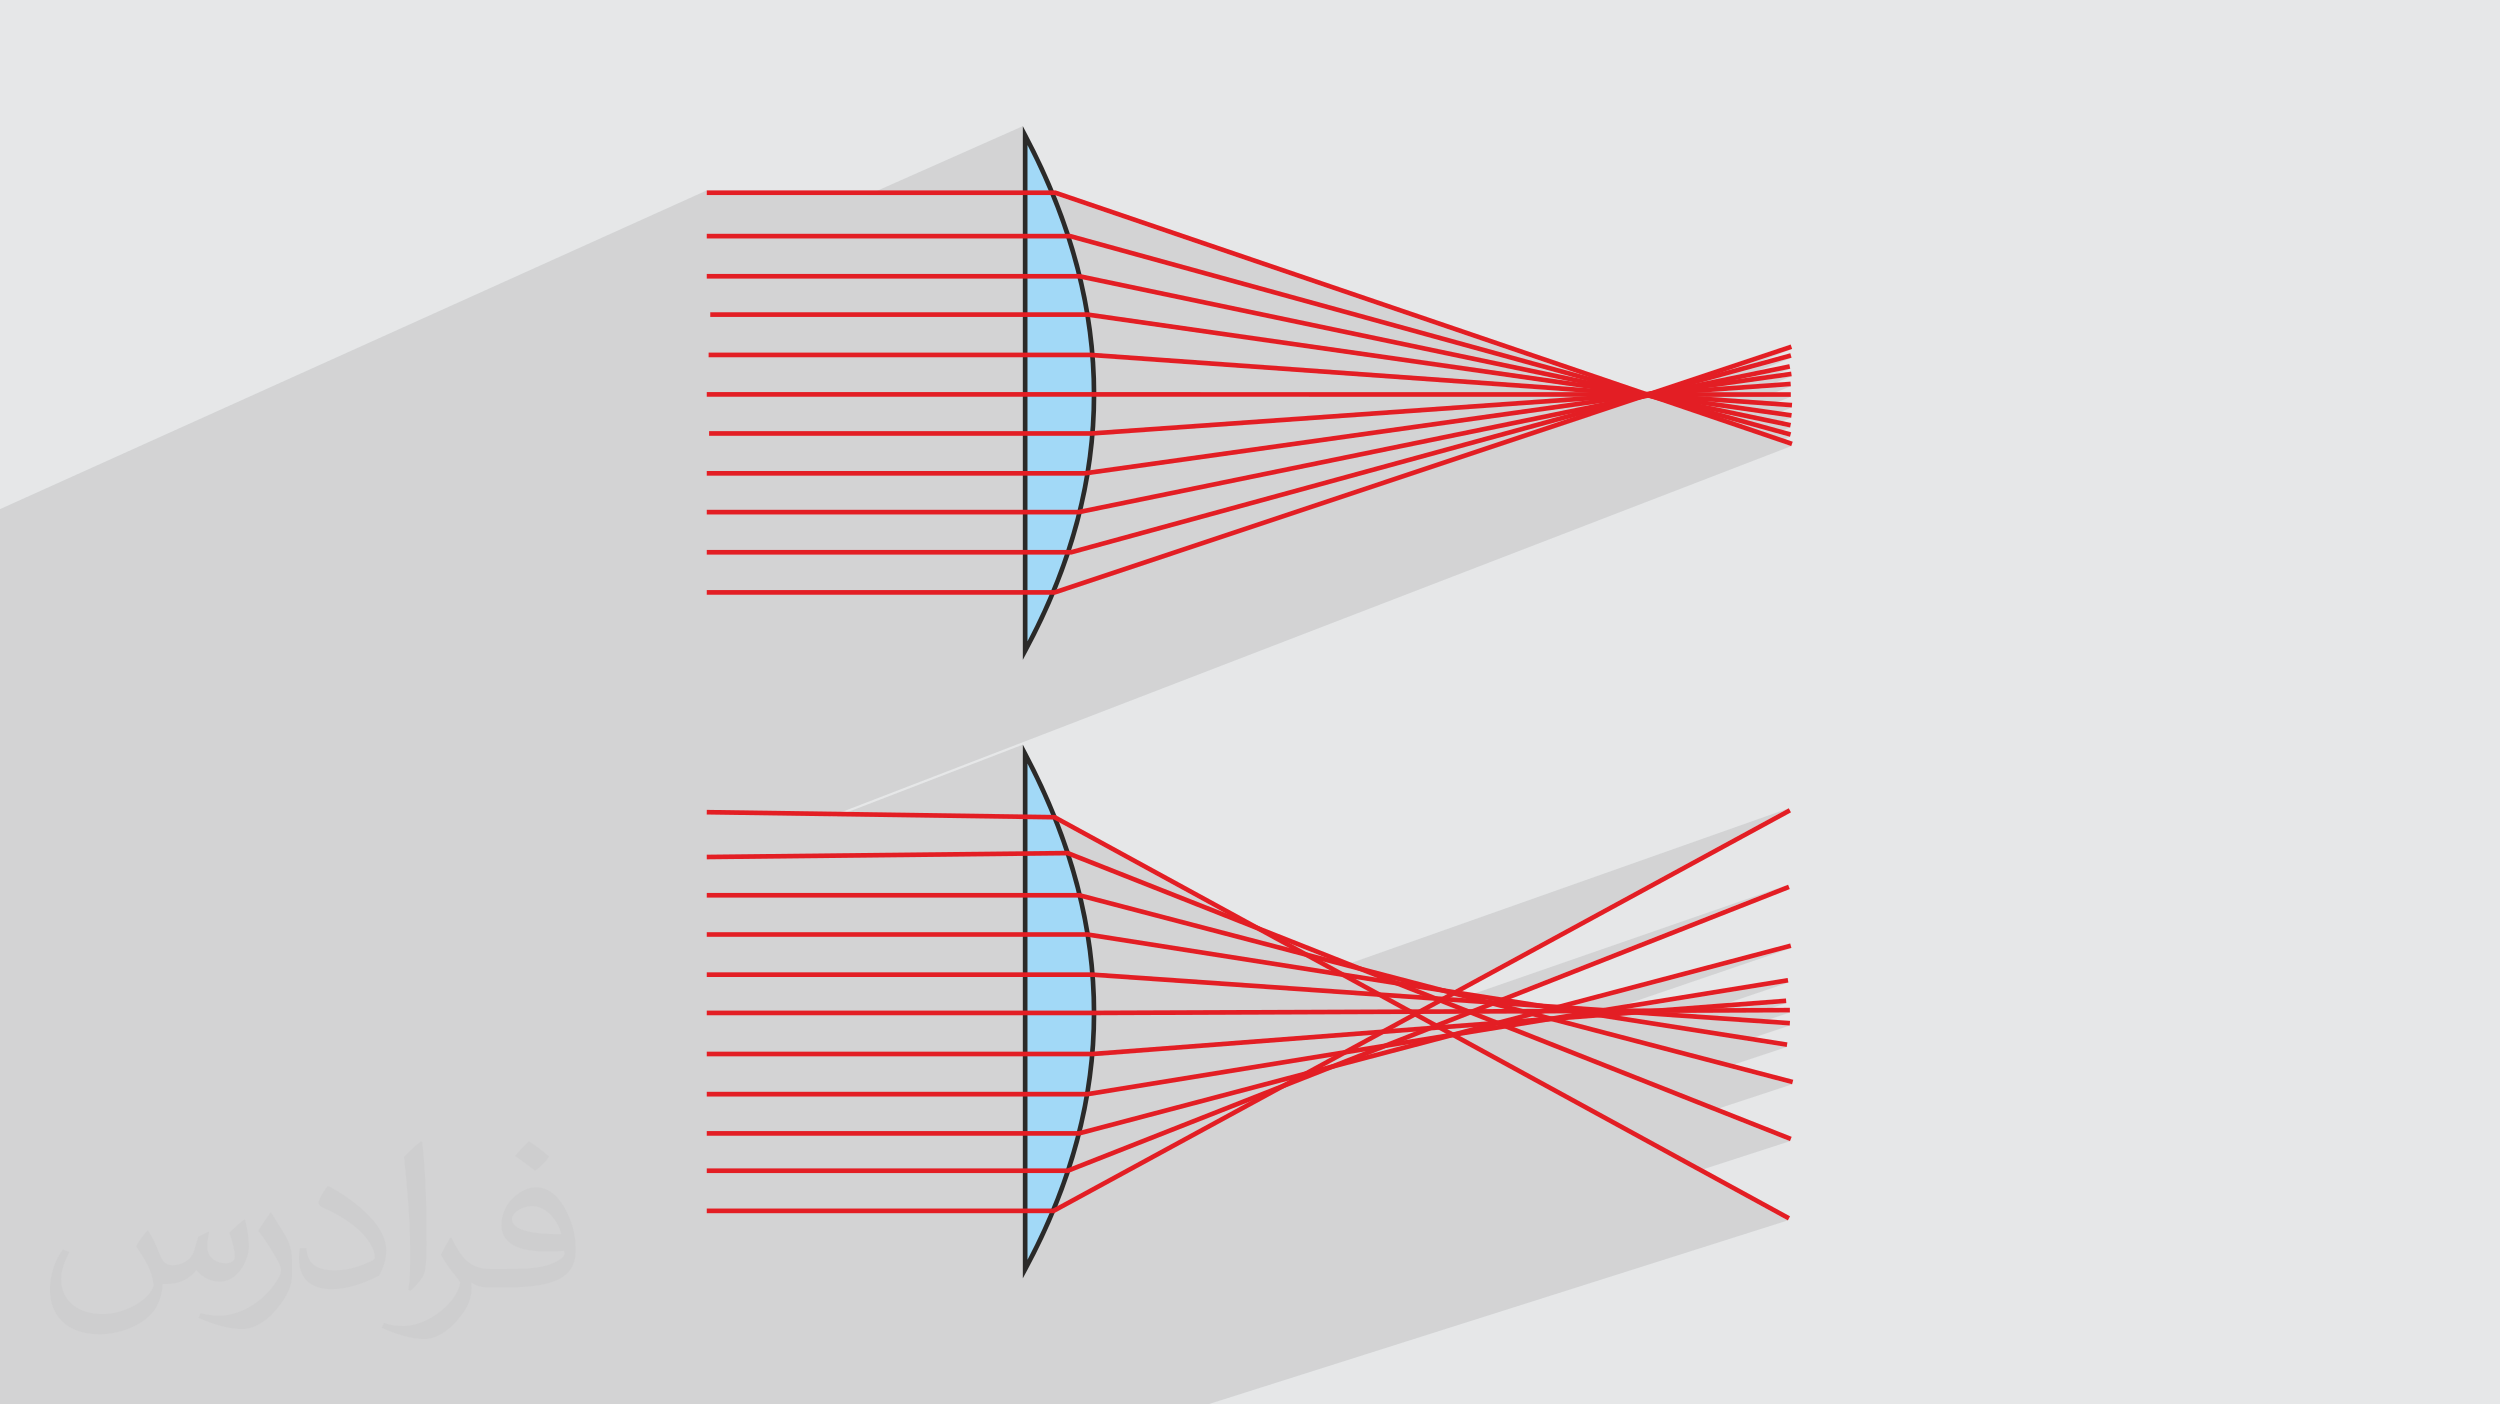 <?xml version="1.0" encoding="UTF-8"?>
<!DOCTYPE svg PUBLIC "-//W3C//DTD SVG 1.1//EN" "http://www.w3.org/Graphics/SVG/1.1/DTD/svg11.dtd">
<!-- Creator: CorelDRAW 2020 (64-Bit) -->
<svg xmlns="http://www.w3.org/2000/svg" xml:space="preserve" width="94.192mm" height="52.917mm" version="1.1" style="shape-rendering:geometricPrecision; text-rendering:geometricPrecision; image-rendering:optimizeQuality; fill-rule:evenodd; clip-rule:evenodd"
viewBox="0 0 9404.92 5283.66"
 xmlns:xlink="http://www.w3.org/1999/xlink"
 xmlns:xodm="http://www.corel.com/coreldraw/odm/2003">
 <defs>
  <style type="text/css">
   <![CDATA[
    .fil3 {fill:#A2D9F7}
    .fil0 {fill:#E6E7E8}
    .fil4 {fill:#2B2A29;fill-rule:nonzero}
    .fil5 {fill:#E31E24;fill-rule:nonzero}
    .fil2 {fill:#373435;fill-opacity:0.031}
    .fil1 {fill:#2B2A29;fill-opacity:0.102}
   ]]>
  </style>
 </defs>
 <g id="Layer_x0020_1">
  <polygon class="fil0" points="-0,0 9404.92,0 9404.92,5283.66 -0,5283.66 "/>
  <polygon class="fil1" points="3677.57,5283.66 3081.43,5283.66 2677.11,5283.66 2468.86,5283.66 2429.97,5283.66 2338.75,5283.66 2337.49,5283.66 2246.57,5283.66 2231.77,5283.66 2033.97,5283.66 1847.99,5283.66 1795.02,5283.66 1704.53,5283.66 1481.39,5283.66 1430.49,5283.66 1140.47,5283.66 1088.39,5283.66 778.07,5283.66 610.69,5283.66 563.41,5283.66 403.03,5283.66 402.51,5283.66 384.61,5283.66 208.06,5283.66 161.82,5283.66 15.76,5283.66 15.72,5283.66 -0,5283.66 -0,5226.74 -0,5210.38 -0,5158.06 -0,5089.38 -0,5073.01 -0,5016.38 -0,4948.72 -0,4932.36 -0,4873.63 -0,4804.81 -0,4788.45 -0,4715.94 -0,4670.7 -0,4654.34 -0,4577.6 -0,4530.05 -0,4513.7 -0,4392.67 -0,4376.31 -0,4353.56 -0,4318.13 -0,4283.18 -0,4274.96 -0,4258.56 -0,4243.94 -0,4242.23 -0,4214.64 -0,4184.98 -0,4153.26 -0,4118.38 -0,4101.5 -0,4085.3 -0,4084.95 -0,4054.15 -0,4028.53 -0,3995.3 -0,3995.09 -0,3968.17 -0,3966.88 -0,3938.24 -0,3817.35 -0,3703.76 -0,3578.07 -0,3455.03 -0,3331.71 -0,3329.91 -0,3315.36 -0,3200.7 -0,3200.68 -0,3191.07 -0,3174.71 -0,3064.2 -0,3050.42 -0,3034.08 -0,2922.37 -0,2914.7 -0,2898.33 -0,2781.51 -0,2778.35 -0,2762 -0,2638.11 -0,2632.1 -0,2621.76 -0,2502.76 -0,2486.42 -0,2463.03 -0,2363.84 -0,2347.5 -0,2252.64 -0,2224.37 -0,2216.75 -0,2208.02 -0,2181.32 -0,2083.74 -0,2067.37 -0,1931.65 -0,1915.28 2658.81,716.24 2658.81,733.81 3263.31,733.81 3847.81,474.54 3847.81,513.76 3856.59,509.88 3856.59,549.62 3865.38,545.73 3865.38,733.81 3968.51,733.81 6191.74,1491.78 6202.39,1491.02 6210.45,1489.88 6741.93,1312.64 6472.36,1418.82 6739.74,1345.71 6525.17,1430.06 6734.8,1387.12 6619.49,1432.34 6740.4,1415.34 6623.13,1461.25 6737.18,1453.17 6635.46,1492.9 6737.01,1492.92 6650.97,1526.45 6740.78,1532.88 6667.63,1561.32 6738.42,1571.46 6675.4,1595.89 6734.35,1608.25 6681.31,1628.77 6733.85,1643.24 6687.95,1660.97 6738.6,1678.23 3124.59,3070.89 3146.94,3071.21 3847.81,2801.29 3847.81,2840 3856.59,2836.63 3856.59,2875.85 3865.38,2872.48 3865.38,3081.62 3964.93,3083.07 4728.97,3500.4 5059.38,3631.03 6729.28,3040.69 5447.39,3738 5514.68,3748.59 6726.77,3328.24 5617.57,3764.8 5794.56,3792.68 5862.23,3797.39 6739.21,3566.17 6027.64,3808.9 6033.03,3809.28 6727.84,3696.31 6434.16,3795.62 6720.07,3773.7 6614.23,3809.3 6733.5,3808.82 6612,3849.58 6732.88,3858 6565.21,3914.05 6721.58,3938.69 6494.38,4014.24 6741.8,4079.02 6442.06,4177.68 6733.76,4292.99 6386.24,4405.64 6725.77,4591.09 4542.58,5283.66 "/>
  <path class="fil2" d="M557.14 4629.28c17.95,27.21 29.6,53.36 40.96,82.43 8.45,16.91 12.93,48.09 52.57,48.09 11.61,0 28.28,-3.42 43.06,-11.61 16.63,-8.73 29.32,-21.94 35.94,-42l15.85 -53.36 38.57 -19.02 2.64 2.64c-5.27,20.09 -6.59,39.36 -6.59,54.43 0,44.63 38.57,61.56 69.22,61.56 17.95,0 34.09,-8.73 34.09,-25.11 0,-21.13 -8.98,-57.06 -20.62,-89.29 17.95,-17.95 35.94,-35.94 56.53,-50.47l3.17 1.6c8.98,38.04 14,75.56 14,100.66 0,24.57 -10.83,51.79 -19.81,69.49 -18.49,34.87 -51.25,62.62 -90.87,62.62 -30.1,0 -63.65,-15.07 -86.66,-43.06l-1.32 0c-21.66,26.96 -55.22,51.25 -108.86,51.25l-16.63 0c-2.64,35.41 -10.29,60.49 -21.94,82.95 -31.95,62.34 -126.81,106.47 -216.1,106.47 -124.17,0 -186.51,-71.59 -186.51,-166.96 0,-58.91 19.27,-113.6 48.88,-152.42l24.29 10.04c-18.49,35.41 -30.91,68.68 -30.91,101.45 0,89.29 72.66,131.83 156.4,131.83 77.68,0 173.83,-49.41 191.28,-106.72 -6.59,-62.62 -30.1,-91.93 -66.04,-148.99 10.83,-19.02 24.83,-38.04 42.28,-58.38l3.17 0 0 0 0 0 -0.02 -0.09zm1432.14 -336.04c26.15,16.39 51.79,35.66 76.87,57.85 -14,19.81 -31.45,37.79 -53.11,53.64 -25.11,-20.34 -50.19,-37.79 -75.84,-56.27 17.42,-19.55 34.62,-38.29 52.04,-55.22l0 0 0 0 0 0 0 0 0 0 0.03 0zm13.47 244.11c-42.28,0 -76.87,27.75 -76.87,48.34 0,44.13 84.53,57.85 185.72,57.31 -12.68,-51.79 -57.06,-105.68 -108.86,-105.68l0.01 0.03zm-94.86 236.19c54.96,0 103.04,-1.6 139.74,-10.83 40.96,-10.29 75.56,-30.91 75.56,-45.17 0,-3.7 0,-8.19 -1.32,-11.89 -22.98,2.11 -49.41,2.11 -72.38,2.11 -74.49,0 -131.55,-16.91 -154.02,-58.66 -5.55,-11.61 -9.51,-24.57 -9.51,-39.36 0,-40.43 17.42,-79.79 48.09,-107 25.61,-22.45 53.89,-36.44 82.67,-36.44 52.04,0 93.51,41.75 122.57,107.54 15.85,35.94 26.68,77.4 26.68,129.72 0,34.87 -9.51,64.19 -31.17,85.85 -40.43,39.11 -114.92,53.89 -229.04,53.89l-51.79 0 0 0 -13.47 0c-28.28,0 -48.62,-5.02 -64.72,-17.42l-2.64 0c0.79,6.59 1.32,12.93 1.32,19.02 0,25.61 -8.45,58.38 -25.61,84.53 -50.72,75.3 -105.68,108.04 -153.24,108.04 -48.09,0 -107,-18.49 -160.11,-42.54l9.51 -18.49c17.17,7.13 40.96,11.89 73.7,11.89 85.85,0 198.66,-82.43 212.66,-163 -3.17,-6.59 -8.98,-15.32 -17.17,-24.57 -25.11,-29.85 -40.96,-54.68 -55.75,-80.83 12.68,-25.11 24.29,-45.17 35.13,-63.4l4.49 -0.53c36.72,74.77 69.99,117.55 144.23,117.55l11.61 0 0 0 53.89 0 0 0 0 0 0 0 0 0 0 0 0.09 0.01zm-371.98 79c6.34,-34.34 6.87,-72.91 6.87,-108.86l0 -53.36c0,-99.6 -12.68,-244.36 -22.98,-338.68 17.95,-19.27 43.06,-42 62.87,-57.31l5.81 1.6c13.47,118.62 16.63,256 16.63,383.06 0,33.3 -1.32,65.79 -4.49,89.55 -1.85,30.1 -19.27,52.83 -56.53,87.7l-8.19 -3.7zm-382.8 -157.19c1.85,46.77 24.83,83.49 105.15,83.49 49.93,0 92.19,-12.93 138.96,-35.13 8.45,-3.7 12.93,-8.73 12.93,-12.93 0,-29.32 -22.45,-68.15 -60.23,-103.55 -36.72,-33.3 -85.34,-62.62 -130.76,-82.18 -15.6,-6.59 -20.62,-13.47 -20.62,-20.09 0,-13.47 17.95,-41.75 32.77,-62.09l5.02 -0.53c52.04,27.21 110.17,67.64 153.24,112.53 39.11,41.47 63.4,83.49 63.4,129.19 0,33.81 -10.29,65.51 -26.96,95.11 -57.06,28.79 -117.83,50.72 -178.06,50.72 -73.17,0 -123.1,-34.34 -123.1,-114.92 0,-8.73 0,-22.19 3.17,-39.64l25.11 0 0 0 0 0 0 0 0 0 0 0 -0.02 0zm-132.37 -132.9l45.45 73.45c16.63,27.21 32.23,56.81 32.23,103.55l0 59.7c0,48.34 -30.91,100.13 -80.83,151.38 -39.11,34.62 -73.7,49.41 -105.68,49.41 -47.55,0 -101.98,-14.79 -164.85,-41.75l7.13 -18.49c19.81,5.27 42.79,9.77 71.06,9.77 90.36,-0.53 182.8,-66.57 225.08,-147.15 5.02,-9.26 6.87,-17.95 6.87,-24.04 0,-9.26 -5.02,-19.55 -8.98,-28.79 -22.98,-43.31 -48.62,-82.95 -76.87,-119.68 14.79,-23.25 29.6,-45.7 45.7,-67.9l3.7 0.53 0 0 0 0 0 0 0 0 0 0 -0.02 0.01z"/>
  <g id="_2734617028208">
   <path class="fil3" d="M3856.59 509.88c345.65,653.31 345.24,1299.24 0,1937.83l0 -1937.83z"/>
   <path class="fil4" d="M3864.35 505.79c173.49,327.91 260.13,654.08 260.07,978.52 -0.05,324.47 -86.81,646.99 -260.11,967.55l-16.5 30.52 0 -2007.84 16.53 31.25zm242.57 978.52c0.05,-311.03 -80.42,-623.9 -241.54,-938.58l0 1866.78c160.93,-307.79 241.49,-617.19 241.54,-928.2z"/>
   <path class="fil3" d="M3856.59 2836.63c345.65,653.31 345.24,1299.24 0,1937.83l0 -1937.83z"/>
   <path class="fil4" d="M3864.35 2832.54c173.49,327.91 260.13,654.09 260.07,978.52 -0.05,324.47 -86.81,646.99 -260.11,967.55l-16.5 30.52 0 -2007.84 16.53 31.25zm242.57 978.52c0.05,-311.03 -80.42,-623.9 -241.54,-938.58l0 1866.78c160.93,-307.78 241.49,-617.19 241.54,-928.2z"/>
   <polygon class="fil5" points="2658.81,716.24 3971.31,716.24 6744.22,1661.63 6738.6,1678.23 3968.51,733.81 2658.81,733.81 "/>
   <polygon class="fil5" points="2658.81,879.58 4027.16,879.58 6738.44,1626.37 6733.85,1643.24 4025.07,897.14 2658.81,897.14 "/>
   <polygon class="fil5" points="2658.81,1030.62 4062.04,1030.62 6737.92,1591.09 6734.35,1608.25 4060.44,1048.18 2658.81,1048.18 "/>
   <polygon class="fil5" points="2671.97,1174.63 4091.61,1174.63 6740.88,1554.11 6738.42,1571.46 4090.58,1192.2 2671.97,1192.2 "/>
   <polygon class="fil5" points="2665.81,1326.55 4105.14,1326.55 6742.01,1515.39 6740.78,1532.88 4105.01,1344.12 2665.81,1344.12 "/>
   <polygon class="fil5" points="2658.81,1474.95 4113.91,1474.95 4113.91,1474.99 6737.01,1475.43 6737.01,1492.92 4113.91,1492.48 4113.91,1492.51 2658.81,1492.51 "/>
   <polygon class="fil5" points="2667.57,1621.81 4106.76,1621.81 6735.94,1435.68 6737.18,1453.17 4106.89,1639.39 2667.57,1639.39 "/>
   <polygon class="fil5" points="2658.81,1771.97 4079.63,1771.97 6738,1397.97 6740.4,1415.34 4080.56,1789.54 2658.81,1789.54 "/>
   <polygon class="fil5" points="2658.81,1917.75 4057.41,1917.75 6731.3,1369.98 6734.8,1387.12 4058.9,1935.31 2658.81,1935.31 "/>
   <polygon class="fil5" points="2658.81,2068.79 4029,2068.79 6735.14,1328.84 6739.74,1345.71 4031.09,2086.35 2658.81,2086.35 "/>
   <polygon class="fil5" points="2658.81,2219.83 3966.4,2219.83 6736.44,1296.04 6741.93,1312.64 3968.99,2237.39 2658.81,2237.39 "/>
   <polygon class="fil5" points="2658.92,3046.65 3969.52,3065.64 6734.13,4575.72 6725.77,4591.09 3964.93,3083.07 2658.71,3064.14 "/>
   <polygon class="fil5" points="2658.74,3215.25 4018.2,3200.52 6740.21,4276.67 6733.76,4292.99 4014.8,3218.06 2658.88,3232.75 "/>
   <polygon class="fil5" points="2658.81,3359.23 4061.76,3359.23 6746.2,4062.08 6741.8,4079.02 4059.73,3376.8 2658.81,3376.8 "/>
   <polygon class="fil5" points="2658.81,3506.77 4091.71,3506.77 6724.26,3921.4 6721.58,3938.69 4090.78,3524.33 2658.81,3524.33 "/>
   <polygon class="fil5" points="2658.81,3657.81 4109.59,3657.81 6734.05,3840.51 6732.88,3858 4109.51,3675.38 2658.81,3675.38 "/>
   <polygon class="fil5" points="2658.81,3801.83 4115.67,3801.83 4115.67,3801.86 6733.43,3791.33 6733.5,3808.82 4115.7,3819.37 4115.67,3819.4 2658.81,3819.4 "/>
   <polygon class="fil5" points="2658.81,3956.39 4108.89,3956.39 6718.76,3756.2 6720.07,3773.7 4109.74,3973.92 4109.09,3973.95 2658.81,3973.95 "/>
   <polygon class="fil5" points="2658.81,4107.43 4089.91,4107.43 6725.03,3679.03 6727.84,3696.31 4091.03,4125.01 2658.81,4125.01 "/>
   <polygon class="fil5" points="2658.81,4254.97 4058.01,4254.97 6734.74,3549.23 6739.21,3566.17 4060.11,4272.53 2658.81,4272.53 "/>
   <polygon class="fil5" points="2658.81,4395.48 4015.19,4395.48 6726.77,3328.24 6733.15,3344.57 4018.43,4413.04 2658.81,4413.04 "/>
   <polygon class="fil5" points="2658.81,4546.52 3961.08,4546.52 6729.28,3040.69 6737.65,3056.05 3965.42,4564.08 2658.81,4564.08 "/>
  </g>
 </g>
</svg>
